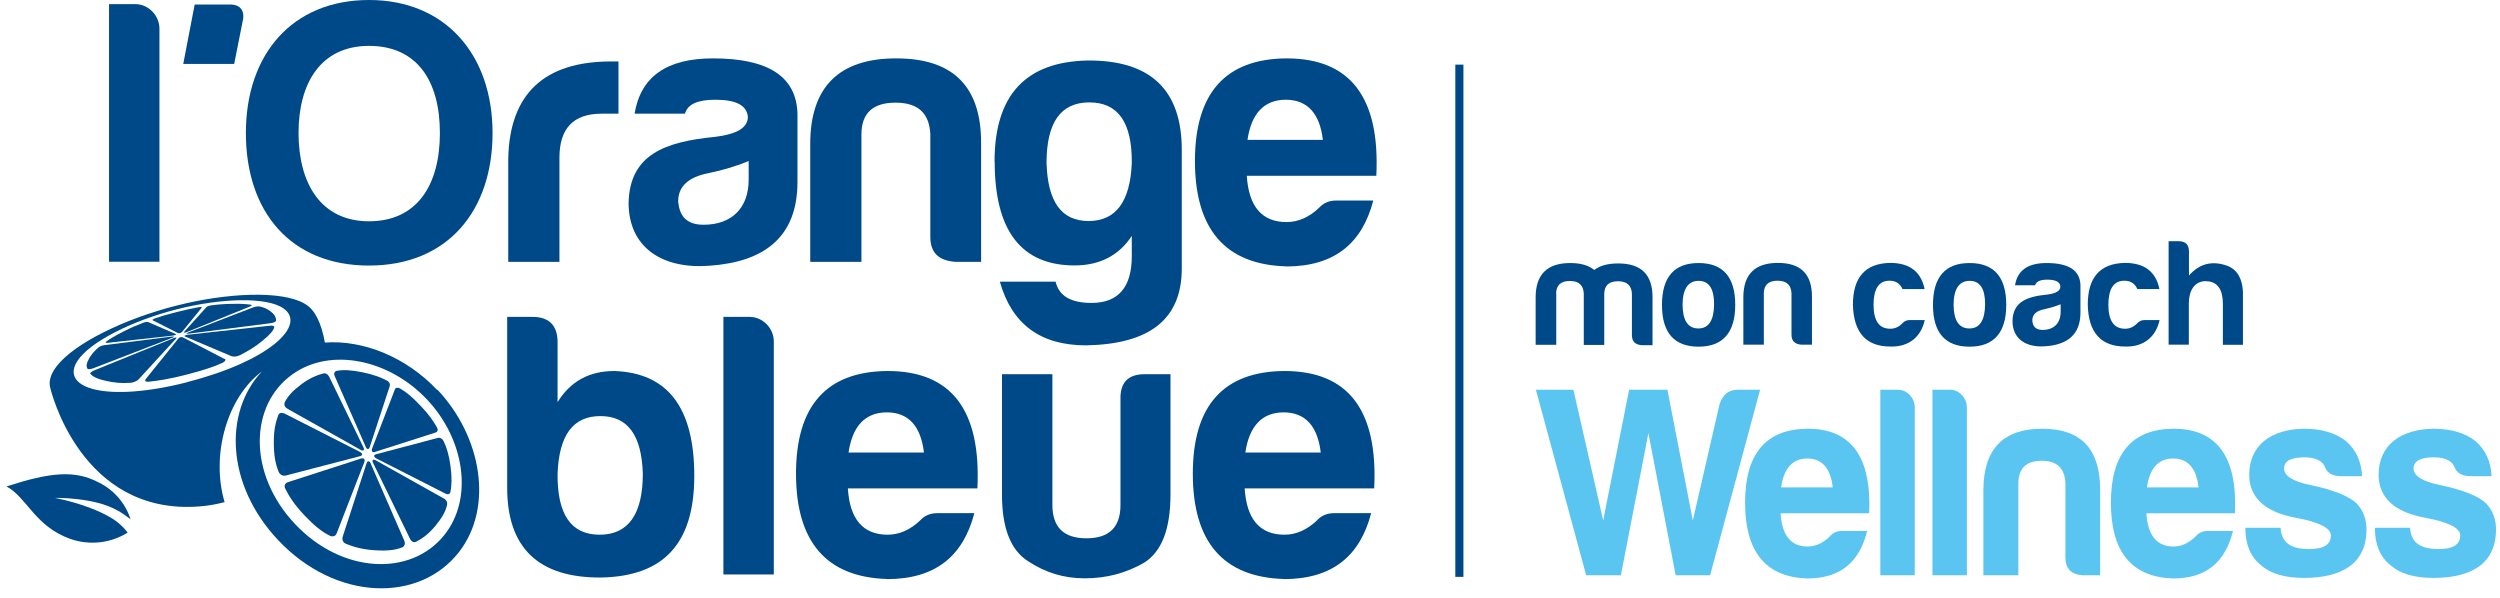 <svg width="188" height="45" viewBox="0 0 188 45" fill="none" xmlns="http://www.w3.org/2000/svg">
<g clip-path="url(#clip0_4822_68228)">
<path d="M11.99 2.16V19.68H8.2V0.31H10.17C11.17 0.31 11.99 1.17 11.99 2.16Z" fill="#004989"/>
<path d="M18.49 10C18.49 4.07 21.99 0 27.75 0C33.51 0 37.04 4.13 37.04 10C37.04 15.87 33.65 19.97 27.75 19.97C21.85 19.97 18.49 15.93 18.49 10ZM22.45 10C22.45 13.79 24.13 16.64 27.75 16.64C31.37 16.64 33.08 13.91 33.08 10C33.08 6.09 31.37 3.45 27.75 3.45C24.13 3.45 22.45 6.24 22.45 10Z" fill="#004989"/>
<path d="M38.22 11.91C38.33 7.04 40.93 4.62 45.97 4.62H46.51V8.55H45.23C43.12 8.55 42.07 9.66 42.07 11.86V19.69H38.22V11.91Z" fill="#004989"/>
<path d="M51.51 8.55H47.72C48.18 5.76 50.14 4.39 53.62 4.39C57.78 4.39 59.89 5.76 59.97 8.55V13.68C59.97 17.84 57.46 19.69 53.39 19.98C49.77 20.27 47.27 18.58 47.27 15.25C47.36 11.63 49.98 10.66 53.79 10.29C55.41 10.09 56.24 9.61 56.24 8.78C56.15 7.92 55.36 7.5 53.79 7.5C52.45 7.5 51.71 7.84 51.51 8.55ZM56.3 13.51V12.11C55.42 12.48 54.39 12.79 53.28 13.02C51.77 13.31 51 14.02 51 15.13C51.09 16.33 51.71 16.9 52.91 16.9C55.02 16.9 56.3 15.65 56.3 13.51Z" fill="#004989"/>
<path d="M71.84 19.69C70.59 19.6 69.96 19.01 69.96 17.81V10.06C69.87 8.49 69.02 7.72 67.34 7.72C65.66 7.72 64.8 8.49 64.78 10.06V19.69H60.93V10.83C60.93 6.53 63.1 4.39 67.4 4.39C71.7 4.39 73.81 6.53 73.78 10.83V19.69H71.84Z" fill="#004989"/>
<path d="M74.79 12.16C74.79 7.15 77.13 4.64 81.8 4.55C86.5 4.52 88.87 6.74 88.87 11.27V20.19C88.87 23.98 86.48 25.89 81.66 25.97C78.24 25.97 76.08 24.37 75.19 21.18H79.38C79.64 22.26 80.52 22.78 82.09 22.78C84.08 22.78 85.11 21.61 85.11 19.28V17.74C84.14 19.22 82.69 19.96 80.81 19.96C76.79 19.96 74.8 17.34 74.8 12.15M85.11 12.26C85.14 9.21 84.08 7.7 81.92 7.7C79.76 7.7 78.7 9.21 78.7 12.26C78.79 15.17 79.81 16.62 81.86 16.62C83.91 16.62 84.99 15.17 85.11 12.26Z" fill="#004989"/>
<path d="M96.7 20.03C92.14 19.89 89.86 17.24 89.86 12.11C89.86 6.98 92.17 4.42 96.75 4.39C101.54 4.39 103.79 7.32 103.5 13.22H93.76C93.9 15.53 94.9 16.7 96.75 16.7C97.63 16.7 98.46 16.33 99.2 15.62C99.54 15.25 99.97 15.08 100.48 15.08H103.27C102.44 18.27 100.39 20.04 96.69 20.04M93.81 10.52H99.48C99.25 8.53 98.31 7.5 96.69 7.5C95.07 7.5 94.1 8.53 93.81 10.52Z" fill="#004989"/>
<path d="M41.93 30.24C42.9 28.67 44.32 27.9 46.2 27.9C50.22 28.04 52.21 30.66 52.21 35.79C52.21 40.92 49.87 43.34 45.2 43.43C40.5 43.46 38.14 41.21 38.14 36.68V23.83H40.05C41.3 23.83 41.93 24.48 41.93 25.74V30.24ZM41.93 35.62C41.9 38.67 42.93 40.21 45.09 40.21C47.25 40.21 48.34 38.67 48.34 35.62C48.25 32.71 47.2 31.29 45.15 31.29C43.1 31.29 42.04 32.71 41.93 35.62Z" fill="#004989"/>
<path d="M58.19 25.68V43.2H54.4V23.83H56.37C57.37 23.83 58.19 24.69 58.19 25.68Z" fill="#004989"/>
<path d="M66.7 43.54C62.14 43.4 59.86 40.75 59.86 35.62C59.86 30.49 62.17 27.93 66.75 27.9C71.54 27.9 73.79 30.83 73.5 36.73H63.76C63.9 39.04 64.9 40.21 66.75 40.21C67.63 40.21 68.46 39.84 69.2 39.13C69.54 38.76 69.97 38.59 70.48 38.59H73.27C72.44 41.78 70.39 43.55 66.69 43.55M63.81 34.03H69.48C69.25 32.04 68.31 31.01 66.69 31.01C65.07 31.01 64.1 32.04 63.81 34.03Z" fill="#004989"/>
<path d="M88.02 37.19C88.02 39.78 87.36 41.49 86.03 42.32C84.69 43.09 83.21 43.49 81.59 43.49C79.97 43.49 78.63 43.06 77.32 42.21C76.01 41.38 75.35 39.73 75.35 37.2V28.14H79.14V37.97C79.14 39.65 79.99 40.48 81.7 40.48C83.41 40.48 84.26 39.65 84.26 37.97V30.02C84.23 28.77 84.83 28.14 86.08 28.14H88.02V37.2V37.19Z" fill="#004989"/>
<path d="M96.54 43.54C91.98 43.4 89.7 40.75 89.7 35.62C89.7 30.49 92.01 27.93 96.59 27.9C101.38 27.9 103.63 30.83 103.34 36.73H93.6C93.74 39.04 94.74 40.21 96.59 40.21C97.47 40.21 98.3 39.84 99.04 39.13C99.38 38.76 99.81 38.59 100.32 38.59H103.11C102.28 41.78 100.23 43.55 96.53 43.55M93.65 34.03H99.32C99.09 32.04 98.15 31.01 96.53 31.01C94.91 31.01 93.94 32.04 93.65 34.03Z" fill="#004989"/>
<path d="M17.42 0.34H14.64L13.78 4.81H17.61L18.28 1.44C18.28 1.44 18.51 0.42 17.42 0.34Z" fill="#004989"/>
<path d="M117.03 22.06V25.93H115.48V22.37C115.48 20.64 116.35 19.78 118.08 19.78C118.86 19.78 119.45 19.95 119.89 20.3C120.32 19.97 120.92 19.81 121.7 19.81C123.43 19.81 124.29 20.67 124.27 22.4V25.96H123.48C122.98 25.93 122.72 25.69 122.72 25.2V22.09C122.69 21.46 122.34 21.15 121.67 21.15C121 21.15 120.65 21.46 120.64 22.09V25.94H119.1V22.07C119.07 21.44 118.72 21.13 118.05 21.13C117.38 21.13 117.03 21.44 117.02 22.07" fill="#004989"/>
<path d="M130.49 22.93C130.49 25.01 129.56 26.07 127.73 26.07C125.9 26.07 124.98 25.02 124.98 22.93C124.98 20.84 125.9 19.78 127.73 19.78C129.56 19.78 130.49 20.82 130.49 22.93ZM126.53 22.93C126.54 24.11 126.94 24.7 127.72 24.7C128.5 24.7 128.89 24.08 128.9 22.88C128.9 21.7 128.51 21.12 127.73 21.12C126.95 21.12 126.53 21.73 126.53 22.93Z" fill="#004989"/>
<path d="M135.48 25.92C134.98 25.89 134.72 25.65 134.72 25.16V22.05C134.69 21.42 134.34 21.11 133.67 21.11C133 21.11 132.65 21.42 132.64 22.05V25.92H131.1V22.36C131.1 20.63 131.97 19.77 133.7 19.77C135.43 19.77 136.28 20.63 136.26 22.36V25.92H135.48Z" fill="#004989"/>
<path d="M142.16 26.06C140.33 26.06 139.39 25.01 139.34 22.92C139.34 20.85 140.27 19.81 142.13 19.77C143.59 19.77 144.46 20.42 144.73 21.74H143.07C142.89 21.33 142.57 21.11 142.09 21.11C141.29 21.11 140.89 21.72 140.89 22.92C140.89 24.12 141.31 24.73 142.16 24.72C142.51 24.72 142.82 24.57 143.08 24.29C143.23 24.14 143.4 24.07 143.6 24.07H144.74C144.47 25.31 143.57 26.1 142.16 26.06Z" fill="#004989"/>
<path d="M150.87 22.93C150.87 25.01 149.94 26.07 148.11 26.07C146.28 26.07 145.36 25.02 145.36 22.93C145.36 20.84 146.28 19.78 148.11 19.78C149.94 19.78 150.87 20.82 150.87 22.93ZM146.91 22.93C146.92 24.11 147.32 24.7 148.1 24.7C148.88 24.7 149.27 24.08 149.28 22.88C149.28 21.7 148.89 21.12 148.11 21.12C147.33 21.12 146.91 21.73 146.91 22.93Z" fill="#004989"/>
<path d="M153.05 21.45H151.53C151.71 20.33 152.5 19.78 153.9 19.78C155.57 19.78 156.42 20.33 156.45 21.45V23.51C156.45 25.18 155.44 25.93 153.8 26.04C152.35 26.15 151.34 25.48 151.34 24.14C151.37 22.69 152.43 22.3 153.96 22.15C154.61 22.07 154.94 21.88 154.94 21.54C154.91 21.2 154.58 21.03 153.96 21.03C153.42 21.03 153.12 21.17 153.04 21.45M154.96 23.44V22.88C154.6 23.03 154.19 23.15 153.75 23.25C153.14 23.36 152.83 23.65 152.83 24.1C152.86 24.58 153.12 24.81 153.6 24.81C154.45 24.81 154.96 24.31 154.96 23.45" fill="#004989"/>
<path d="M159.82 26.06C157.99 26.06 157.05 25.01 157 22.92C157 20.85 157.93 19.81 159.79 19.77C161.25 19.77 162.12 20.42 162.39 21.74H160.73C160.55 21.33 160.23 21.11 159.75 21.11C158.95 21.11 158.55 21.72 158.55 22.92C158.55 24.12 158.97 24.73 159.82 24.72C160.17 24.72 160.48 24.57 160.74 24.29C160.89 24.14 161.06 24.07 161.26 24.07H162.4C162.13 25.31 161.23 26.1 159.82 26.06Z" fill="#004989"/>
<path d="M165.89 21.14C164.99 21.14 164.6 21.9 164.6 22.82V25.92H163.08V18.14H163.85C164.35 18.14 164.61 18.4 164.61 18.91V20.72C165.39 19.83 166.34 19.58 167.47 19.98C168.32 20.29 168.72 21.1 168.67 22.42V25.93H167.16V22.83C167.16 21.81 166.77 21.15 165.9 21.15" fill="#004989"/>
<path d="M110.05 4.86H109.44V43.38H110.05V4.86Z" fill="#004989"/>
<path d="M132.36 29.31L128.6 43.26H126.01L123.96 32.57L121.89 43.26H119.28L115.5 29.31H118.32L120.56 39.14L122.51 29.31H125.39L127.3 39.14L129.31 30.4C129.54 29.68 129.99 29.31 130.67 29.31H132.35H132.36Z" fill="#5BC5F2"/>
<path d="M135.9 43.5C132.78 43.4 131.23 41.49 131.23 37.8C131.23 34.11 132.81 32.26 135.94 32.24C139.21 32.24 140.75 34.35 140.56 38.6H133.9C134 40.26 134.68 41.1 135.94 41.1C136.54 41.1 137.11 40.83 137.62 40.32C137.85 40.05 138.15 39.93 138.5 39.93H140.41C139.84 42.23 138.44 43.5 135.91 43.5M133.94 36.65H137.82C137.66 35.21 137.02 34.48 135.91 34.48C134.8 34.48 134.14 35.22 133.94 36.65Z" fill="#5BC5F2"/>
<path d="M143.99 30.64V43.26H141.4V29.31H142.74C143.42 29.31 143.99 29.93 143.99 30.64Z" fill="#5BC5F2"/>
<path d="M147.91 30.64V43.26H145.32V29.31H146.66C147.34 29.31 147.91 29.93 147.91 30.64Z" fill="#5BC5F2"/>
<path d="M156.61 43.26C155.75 43.2 155.32 42.77 155.32 41.91V36.33C155.26 35.2 154.68 34.65 153.53 34.65C152.38 34.65 151.8 35.2 151.78 36.33V43.26H149.15V36.88C149.15 33.78 150.63 32.24 153.57 32.24C156.51 32.24 157.95 33.78 157.93 36.88V43.26H156.61Z" fill="#5BC5F2"/>
<path d="M163.41 43.5C160.29 43.4 158.74 41.49 158.74 37.8C158.74 34.11 160.32 32.26 163.45 32.24C166.72 32.24 168.26 34.35 168.07 38.6H161.41C161.51 40.26 162.19 41.1 163.45 41.1C164.05 41.1 164.62 40.83 165.13 40.32C165.36 40.05 165.66 39.93 166.01 39.93H167.92C167.35 42.23 165.95 43.5 163.42 43.5M161.45 36.65H165.33C165.17 35.21 164.53 34.48 163.42 34.48C162.31 34.48 161.65 35.22 161.45 36.65Z" fill="#5BC5F2"/>
<path d="M173.64 41.29C174.73 41.29 175.28 40.96 175.28 40.26C175.28 39.71 174.38 39.25 172.61 38.93C170.33 38.5 169.16 37.43 169.14 35.73C169.14 33.39 170.89 32.28 173.25 32.24C174.57 32.24 175.63 32.55 176.4 33.16C177.16 33.8 177.57 34.68 177.63 35.81H175.99C175.39 35.79 175 35.56 174.84 35.13C174.66 34.66 174.14 34.39 173.28 34.39C172.27 34.39 171.76 34.68 171.76 35.23C171.76 35.78 172.42 36.21 173.77 36.48C175.52 36.85 176.67 37.32 177.24 37.88C177.73 38.41 177.96 39.07 177.96 39.81C177.96 42.48 175.97 43.46 173.25 43.46C171.81 43.46 170.72 43.13 170.02 42.5C169.24 41.88 168.85 40.94 168.85 39.69H171.5C171.56 40.88 172.38 41.29 173.64 41.29Z" fill="#5BC5F2"/>
<path d="M183.37 41.29C184.46 41.29 185.01 40.96 185.01 40.26C185.01 39.71 184.11 39.25 182.34 38.93C180.06 38.5 178.89 37.43 178.87 35.73C178.87 33.39 180.62 32.28 182.98 32.24C184.31 32.24 185.36 32.55 186.14 33.16C186.9 33.8 187.31 34.68 187.37 35.81H185.73C185.13 35.79 184.74 35.56 184.58 35.13C184.4 34.66 183.88 34.39 183.02 34.39C182.01 34.39 181.5 34.68 181.5 35.23C181.5 35.78 182.16 36.21 183.51 36.48C185.26 36.85 186.41 37.32 186.98 37.88C187.47 38.41 187.7 39.07 187.7 39.81C187.7 42.48 185.71 43.46 182.99 43.46C181.55 43.46 180.46 43.13 179.76 42.5C178.98 41.88 178.59 40.94 178.59 39.69H181.24C181.3 40.88 182.12 41.29 183.38 41.29" fill="#5BC5F2"/>
<path d="M8.83 38.38C9.18 38.58 9.51 38.81 9.82 39.05C9.43 37.85 8.58 36.85 7.44 36.29C5.63 35.32 3.76 35.52 0.49 36.58C2.03 37.41 2.62 39.57 5.27 40.52C6.71 41.03 8.31 40.86 9.6 40.05C9.2 39.53 8.7 39.11 8.12 38.81C7.61 38.52 6.31 37.89 4.13 37.44C4.13 37.44 7.13 37.39 8.81 38.38" fill="#004989"/>
<path d="M11.49 24.09L13.37 25.04C13.47 25.09 13.61 25.04 13.69 24.96L15.16 23.15C15.21 23.09 15.14 23.07 14.95 23.1C14.54 23.17 14.05 23.27 13.3 23.46C12.55 23.65 12.1 23.79 11.69 23.93C11.68 23.93 11.57 23.97 11.5 24.02C11.46 24.05 11.45 24.07 11.49 24.09Z" fill="#004989"/>
<path d="M8.11 25.78L12.98 25.24C13.2 25.21 13.3 25.15 13.2 25.11L11.14 24.22C11.07 24.19 10.92 24.21 10.75 24.28C10.35 24.43 9.89 24.62 9.28 24.93C8.64 25.26 8.29 25.47 8.02 25.66C8.02 25.66 7.93 25.72 7.95 25.76C7.96 25.78 8.01 25.79 8.11 25.78Z" fill="#004989"/>
<path d="M12.92 25.42C13.14 25.33 13.13 25.29 12.92 25.31L7.89 25.95C7.7 25.97 7.51 26.04 7.41 26.13C7.16 26.34 6.91 26.59 6.71 26.94C6.5 27.32 6.47 27.54 6.57 27.71C6.58 27.71 6.57 27.77 6.72 27.76C6.8 27.76 6.92 27.73 7.05 27.68L12.93 25.41L12.92 25.42Z" fill="#004989"/>
<path d="M13 25.45L7.14 27.83C6.88 27.94 6.73 28.05 6.8 28.12C6.96 28.29 7.22 28.47 7.88 28.62C8.58 28.79 9.14 28.83 9.75 28.79C9.78 28.79 9.91 28.79 10.13 28.71C10.26 28.66 10.37 28.59 10.44 28.51L13.24 25.46C13.33 25.36 13.22 25.36 13 25.44" fill="#004989"/>
<path d="M16.87 26.99L13.75 25.37C13.65 25.32 13.5 25.36 13.42 25.45L10.98 28.48C10.85 28.64 10.92 28.74 11.22 28.7C11.88 28.63 12.71 28.51 13.99 28.18C15.27 27.85 16.03 27.6 16.67 27.31C16.69 27.3 16.86 27.24 16.93 27.13C16.97 27.07 16.96 27.01 16.87 26.97" fill="#004989"/>
<path d="M20.56 24.51C20.49 24.49 20.39 24.48 20.25 24.5L14.14 25.17C13.91 25.2 13.82 25.26 13.92 25.31L17.37 26.77C17.55 26.85 17.82 26.83 18.06 26.7C18.6 26.43 19.17 26.1 19.77 25.6C20.34 25.13 20.56 24.85 20.62 24.62C20.62 24.62 20.66 24.55 20.55 24.51" fill="#004989"/>
<path d="M20.4 23.46C20.12 23.23 19.86 23.12 19.54 23.05C19.52 23.05 19.47 23.03 19.31 23.05C19.22 23.06 19.12 23.08 19.03 23.12L14.18 24.99C13.97 25.07 13.98 25.12 14.2 25.09L20.3 24.31C20.57 24.28 20.76 24.2 20.76 24.11C20.76 23.92 20.71 23.71 20.4 23.46Z" fill="#004989"/>
<path d="M14.1 24.95L18.77 23.06C18.95 22.99 18.99 22.93 18.84 22.91C18.53 22.87 18.14 22.83 17.45 22.85C16.79 22.86 16.35 22.9 15.92 22.96C15.9 22.96 15.81 22.97 15.68 23.01C15.61 23.03 15.55 23.07 15.52 23.1L13.86 24.94C13.78 25.03 13.89 25.04 14.1 24.95Z" fill="#004989"/>
<path d="M32.88 29.33C30.56 26.87 27.35 25.55 24.43 25.76C24.37 25.41 24.29 25.07 24.19 24.74C24.01 24.15 23.74 23.62 23.49 23.33C23.34 23.14 23.14 22.97 22.88 22.82C21.14 21.83 17.03 22.02 13.24 22.99C9.45 23.95 5.58 25.79 4.24 27.57C3.79 28.16 3.65 28.71 3.78 29.17C3.78 29.17 6 38.81 15.04 38.08C15.7 38.03 16.32 37.91 16.89 37.76C15.84 34.19 17.09 29.87 19.7 27.93C19.83 27.87 19.58 27.99 19.7 27.93C16.8 31 17.01 36.47 20.91 40.61C25.27 45.24 31.58 45.35 34.55 41.47C37.11 38.12 36.23 32.85 32.9 29.31M14.09 28.74C7.98 30.3 4.51 29.2 5.81 27.16C6.74 25.7 9.99 24.1 13.29 23.26C16.59 22.42 20.06 22.3 21.33 23.2C23.1 24.46 20.19 27.18 14.08 28.73M33.4 40.25C30.89 43.37 25.72 43.16 22.18 39.4C18.64 35.64 18.73 30.47 21.99 28.15C24.87 26.09 29.27 27.03 32.11 30.04C34.95 33.05 35.62 37.5 33.4 40.25Z" fill="#004989"/>
<path d="M21.62 30.74L27.12 33.83C27.34 33.95 27.43 33.86 27.33 33.64L24.77 28.36C24.67 28.15 24.49 28.03 24.29 28.09C23.84 28.21 23.32 28.41 22.67 28.89C22 29.39 21.66 29.78 21.43 30.22C21.43 30.24 21.35 30.33 21.4 30.49C21.43 30.59 21.51 30.68 21.63 30.74" fill="#004989"/>
<path d="M27.08 34.3C27.29 34.24 27.28 34.1 27.06 33.98L21.44 31.12C21.2 31 20.99 31.03 20.92 31.24C20.74 31.71 20.59 32.3 20.59 33.26C20.59 34.24 20.71 34.87 20.94 35.44C20.95 35.46 20.98 35.6 21.15 35.71C21.25 35.77 21.37 35.79 21.49 35.76L27.09 34.3H27.08Z" fill="#004989"/>
<path d="M27.16 34.48L21.68 36.25C21.44 36.32 21.33 36.52 21.46 36.76C21.73 37.31 22.12 37.93 22.89 38.75C23.66 39.56 24.2 39.98 24.77 40.27C24.79 40.27 24.92 40.37 25.09 40.32C25.19 40.3 25.28 40.22 25.32 40.1L27.4 34.74C27.47 34.54 27.36 34.42 27.16 34.48Z" fill="#004989"/>
<path d="M27.89 34.87C27.79 34.64 27.64 34.63 27.57 34.83L25.78 40.33C25.7 40.57 25.78 40.8 26.03 40.9C26.57 41.12 27.23 41.32 28.21 41.38C29.17 41.44 29.74 41.36 30.22 41.17C30.23 41.16 30.36 41.14 30.42 40.98C30.46 40.89 30.45 40.77 30.4 40.65L27.88 34.87H27.89Z" fill="#004989"/>
<path d="M33.38 37.49L28.26 34.62C28.04 34.5 27.95 34.59 28.06 34.82L30.82 40.49C30.93 40.73 31.12 40.84 31.31 40.73C31.73 40.51 32.19 40.2 32.73 39.56C33.25 38.93 33.49 38.48 33.61 38.01C33.61 37.99 33.66 37.89 33.6 37.73C33.56 37.63 33.49 37.55 33.39 37.49" fill="#004989"/>
<path d="M33.88 35.06C33.76 34.2 33.6 33.68 33.37 33.2C33.36 33.18 33.32 33.06 33.19 32.98C33.11 32.93 33.02 32.91 32.93 32.93L28.28 34.16C28.08 34.22 28.09 34.36 28.31 34.48L33.48 37.11C33.68 37.22 33.85 37.17 33.88 36.96C33.96 36.5 34 35.94 33.88 35.07" fill="#004989"/>
<path d="M28.21 33.98L32.74 32.53C32.91 32.48 32.97 32.33 32.85 32.13C32.6 31.69 32.27 31.18 31.63 30.52C31 29.85 30.56 29.49 30.11 29.23C30.09 29.23 29.99 29.14 29.86 29.16C29.78 29.16 29.72 29.21 29.69 29.3L27.98 33.74C27.91 33.94 28.02 34.05 28.22 33.99" fill="#004989"/>
<path d="M27.49 33.59C27.59 33.81 27.73 33.83 27.8 33.63L29.3 29.06C29.36 28.89 29.28 28.71 29.08 28.61C28.63 28.38 28.08 28.16 27.23 27.99C26.37 27.82 25.84 27.8 25.37 27.88C25.36 27.88 25.23 27.88 25.16 28C25.12 28.07 25.12 28.16 25.16 28.26L27.49 33.57V33.59Z" fill="#004989"/>
</g>
<defs>
<clipPath id="clip0_4822_68228">
<rect width="187.2" height="44.26" fill="white" transform="translate(0.5)"/>
</clipPath>
</defs>
</svg>
